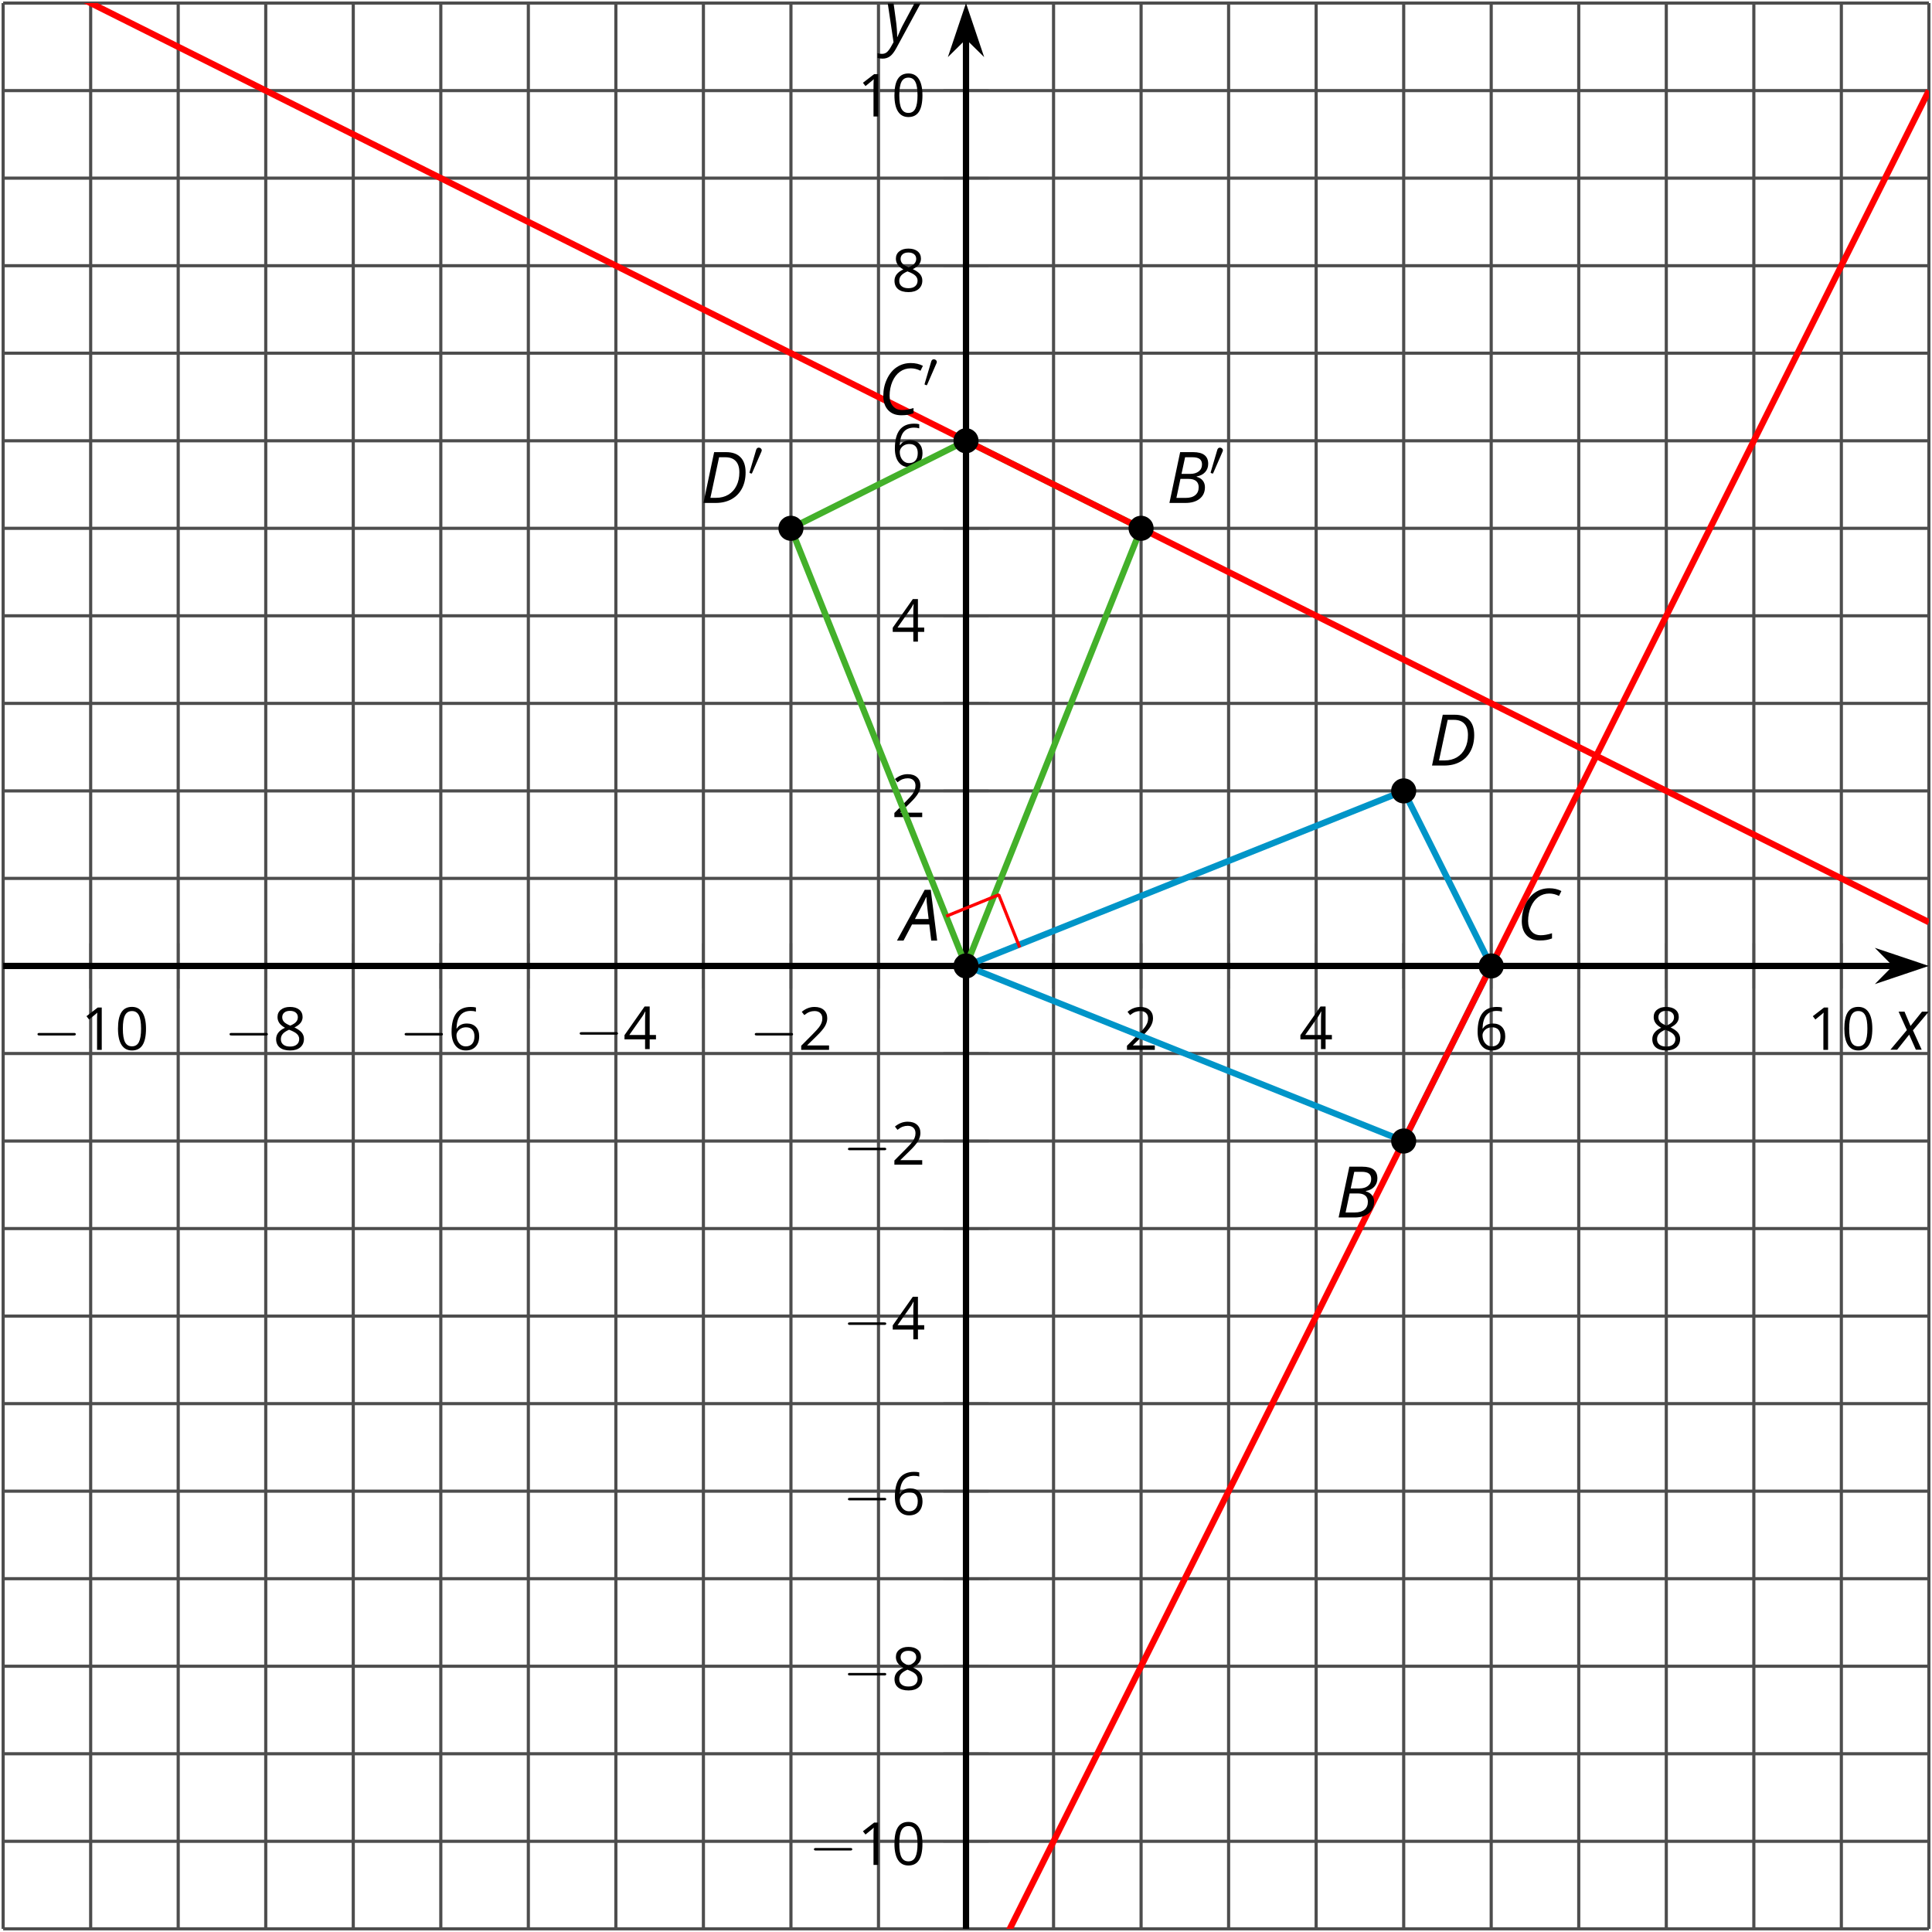 <?xml version='1.0' encoding='UTF-8'?>
<!-- This file was generated by dvisvgm 2.1.3 -->
<svg height='307.162pt' version='1.1' viewBox='-72 -72 307.162 307.162' width='307.162pt' xmlns='http://www.w3.org/2000/svg' xmlns:xlink='http://www.w3.org/1999/xlink'>
<defs>
<clipPath id='clip1'>
<path d='M-71.5 234.66H234.668V-71.512H-71.5Z'/>
</clipPath>
<path d='M6.565 -2.291C6.735 -2.291 6.914 -2.291 6.914 -2.491S6.735 -2.69 6.565 -2.69H1.176C1.006 -2.69 0.827 -2.69 0.827 -2.491S1.006 -2.291 1.176 -2.291H6.565Z' id='g11-0'/>
<path d='M4.922 -3.375C4.922 -4.498 4.733 -5.355 4.355 -5.948C3.973 -6.542 3.421 -6.837 2.689 -6.837C1.938 -6.837 1.381 -6.552 1.018 -5.985S0.47 -4.549 0.47 -3.375C0.47 -2.238 0.658 -1.377 1.036 -0.792C1.413 -0.203 1.966 0.092 2.689 0.092C3.444 0.092 4.006 -0.193 4.374 -0.769C4.738 -1.344 4.922 -2.21 4.922 -3.375ZM1.243 -3.375C1.243 -4.355 1.358 -5.064 1.588 -5.506C1.819 -5.953 2.187 -6.174 2.689 -6.174C3.2 -6.174 3.568 -5.948 3.794 -5.497C4.024 -5.051 4.139 -4.342 4.139 -3.375S4.024 -1.699 3.794 -1.243C3.568 -0.792 3.2 -0.566 2.689 -0.566C2.187 -0.566 1.819 -0.792 1.588 -1.234C1.358 -1.685 1.243 -2.394 1.243 -3.375Z' id='g10-16'/>
<path d='M3.292 0V-6.731H2.647L0.866 -5.355L1.271 -4.83C1.92 -5.359 2.288 -5.658 2.366 -5.727S2.518 -5.866 2.583 -5.93C2.56 -5.576 2.546 -5.198 2.546 -4.797V0H3.292Z' id='g10-17'/>
<path d='M4.885 0V-0.709H1.423V-0.746L2.896 -2.187C3.554 -2.827 4.001 -3.352 4.24 -3.771S4.599 -4.609 4.599 -5.037C4.599 -5.585 4.42 -6.018 4.061 -6.344C3.702 -6.667 3.204 -6.828 2.574 -6.828C1.842 -6.828 1.169 -6.57 0.548 -6.054L0.953 -5.534C1.262 -5.778 1.538 -5.944 1.786 -6.036C2.04 -6.128 2.302 -6.174 2.583 -6.174C2.97 -6.174 3.273 -6.068 3.49 -5.856C3.706 -5.649 3.817 -5.364 3.817 -5.005C3.817 -4.751 3.775 -4.512 3.688 -4.291S3.471 -3.844 3.301 -3.61S2.772 -2.988 2.233 -2.44L0.46 -0.658V0H4.885Z' id='g10-18'/>
<path d='M5.203 -1.547V-2.242H4.204V-6.768H3.393L0.198 -2.215V-1.547H3.471V0H4.204V-1.547H5.203ZM3.471 -2.242H0.962L3.066 -5.235C3.195 -5.428 3.333 -5.672 3.481 -5.967H3.518C3.485 -5.414 3.471 -4.917 3.471 -4.48V-2.242Z' id='g10-20'/>
<path d='M0.539 -2.878C0.539 -1.943 0.741 -1.215 1.151 -0.691C1.561 -0.17 2.113 0.092 2.808 0.092C3.458 0.092 3.978 -0.11 4.355 -0.506C4.742 -0.912 4.931 -1.459 4.931 -2.159C4.931 -2.785 4.756 -3.283 4.411 -3.646C4.061 -4.01 3.582 -4.194 2.979 -4.194C2.247 -4.194 1.713 -3.932 1.377 -3.402H1.321C1.358 -4.365 1.565 -5.074 1.948 -5.525C2.33 -5.971 2.878 -6.197 3.6 -6.197C3.904 -6.197 4.176 -6.16 4.411 -6.082V-6.74C4.213 -6.8 3.936 -6.828 3.591 -6.828C2.583 -6.828 1.823 -6.501 1.308 -5.847C0.797 -5.189 0.539 -4.199 0.539 -2.878ZM2.799 -0.557C2.509 -0.557 2.251 -0.635 2.026 -0.797C1.805 -0.958 1.63 -1.174 1.506 -1.446S1.321 -2.012 1.321 -2.33C1.321 -2.546 1.39 -2.753 1.529 -2.951C1.662 -3.149 1.846 -3.306 2.076 -3.421S2.56 -3.591 2.836 -3.591C3.283 -3.591 3.614 -3.462 3.84 -3.209S4.176 -2.606 4.176 -2.159C4.176 -1.639 4.056 -1.243 3.812 -0.967C3.573 -0.695 3.237 -0.557 2.799 -0.557Z' id='g10-22'/>
<path d='M2.689 -6.828C2.086 -6.828 1.602 -6.685 1.243 -6.39C0.879 -6.105 0.7 -5.714 0.7 -5.226C0.7 -4.88 0.792 -4.572 0.976 -4.291C1.16 -4.015 1.464 -3.757 1.888 -3.518C0.948 -3.089 0.479 -2.486 0.479 -1.717C0.479 -1.142 0.672 -0.695 1.059 -0.378C1.446 -0.064 1.998 0.092 2.716 0.092C3.393 0.092 3.927 -0.074 4.319 -0.405C4.71 -0.741 4.903 -1.188 4.903 -1.745C4.903 -2.122 4.788 -2.454 4.558 -2.744C4.328 -3.029 3.941 -3.301 3.393 -3.564C3.844 -3.789 4.171 -4.038 4.378 -4.309S4.687 -4.885 4.687 -5.216C4.687 -5.718 4.507 -6.114 4.148 -6.4S3.301 -6.828 2.689 -6.828ZM1.234 -1.699C1.234 -2.03 1.335 -2.316 1.542 -2.551C1.75 -2.79 2.081 -3.006 2.537 -3.204C3.131 -2.988 3.55 -2.762 3.789 -2.532C4.029 -2.297 4.148 -2.035 4.148 -1.736C4.148 -1.363 4.019 -1.068 3.766 -0.852S3.154 -0.529 2.698 -0.529C2.233 -0.529 1.874 -0.631 1.621 -0.838C1.363 -1.045 1.234 -1.331 1.234 -1.699ZM2.68 -6.206C3.071 -6.206 3.375 -6.114 3.6 -5.93C3.821 -5.75 3.932 -5.502 3.932 -5.193C3.932 -4.913 3.84 -4.664 3.656 -4.452C3.476 -4.24 3.163 -4.042 2.726 -3.858C2.238 -4.061 1.901 -4.263 1.722 -4.466S1.45 -4.913 1.45 -5.193C1.45 -5.502 1.561 -5.746 1.777 -5.93S2.297 -6.206 2.68 -6.206Z' id='g10-24'/>
<path d='M4.492 -2.569L4.807 0H5.746L4.729 -8.077H3.768L-0.646 0H0.398L1.751 -2.569H4.492ZM4.392 -3.431H2.215C2.972 -4.856 3.436 -5.729 3.591 -6.05C3.757 -6.37 3.901 -6.691 4.039 -7.017C4.055 -6.387 4.111 -5.74 4.199 -5.083L4.392 -3.431Z' id='g4-33'/>
<path d='M4.254 -8.077H2.182L0.475 0H3.033C3.972 0 4.724 -0.221 5.282 -0.663C5.84 -1.111 6.122 -1.724 6.122 -2.503C6.122 -2.906 6.011 -3.254 5.779 -3.547C5.558 -3.834 5.232 -4.039 4.807 -4.155V-4.21C5.387 -4.315 5.84 -4.547 6.16 -4.906S6.641 -5.702 6.641 -6.221C6.641 -7.459 5.845 -8.077 4.254 -8.077ZM2.398 -4.619L2.967 -7.265H4.133C4.657 -7.265 5.044 -7.171 5.293 -6.983C5.536 -6.79 5.657 -6.503 5.657 -6.122C5.657 -5.657 5.486 -5.293 5.144 -5.022S4.343 -4.619 3.768 -4.619H2.398ZM1.586 -0.801L2.227 -3.823H3.53C4.044 -3.823 4.442 -3.713 4.718 -3.481C4.989 -3.26 5.127 -2.928 5.127 -2.503C5.127 -1.961 4.95 -1.541 4.591 -1.249C4.232 -0.95 3.724 -0.801 3.055 -0.801H1.586Z' id='g4-34'/>
<path d='M5.204 -7.354C5.724 -7.354 6.238 -7.227 6.746 -6.972L7.127 -7.751C6.569 -8.044 5.928 -8.193 5.204 -8.193C4.376 -8.193 3.635 -7.978 2.978 -7.541S1.801 -6.475 1.414 -5.646C1.022 -4.823 0.829 -3.928 0.829 -2.967C0.829 -2.017 1.083 -1.265 1.591 -0.718C2.099 -0.166 2.801 0.11 3.691 0.11C4.094 0.11 4.442 0.083 4.729 0.033S5.32 -0.099 5.635 -0.215V-1.039C4.961 -0.829 4.37 -0.724 3.856 -0.724C3.227 -0.724 2.729 -0.928 2.376 -1.337C2.011 -1.751 1.834 -2.298 1.834 -2.989C1.834 -3.801 1.983 -4.553 2.276 -5.249C2.575 -5.934 2.978 -6.459 3.481 -6.818C3.989 -7.177 4.564 -7.354 5.204 -7.354Z' id='g4-35'/>
<path d='M7.182 -4.845C7.182 -5.901 6.917 -6.702 6.387 -7.249C5.862 -7.801 5.088 -8.077 4.072 -8.077H2.182L0.475 0H2.42C3.387 0 4.227 -0.199 4.945 -0.597S6.215 -1.564 6.602 -2.298S7.182 -3.884 7.182 -4.845ZM2.481 -0.812H1.586L2.967 -7.265H3.95C4.685 -7.265 5.238 -7.061 5.619 -6.652C6 -6.249 6.188 -5.646 6.188 -4.856S6.039 -3.359 5.735 -2.746C5.436 -2.133 5.006 -1.657 4.442 -1.315C3.878 -0.983 3.227 -0.812 2.481 -0.812Z' id='g4-36'/>
<path d='M2.58 -2.398L3.641 0H4.569L3.177 -3.077L5.691 -6.055H4.619L2.796 -3.779L1.834 -6.055H0.895L2.215 -3.122L-0.409 0H0.669L2.58 -2.398Z' id='g4-88'/>
<path d='M0.541 -6.055L1.459 0.099L1.039 0.851C0.834 1.215 0.624 1.492 0.409 1.68C0.199 1.862 -0.061 1.956 -0.365 1.956C-0.613 1.956 -0.856 1.923 -1.088 1.856V2.602C-0.84 2.68 -0.58 2.718 -0.315 2.718C0.155 2.718 0.558 2.597 0.895 2.348S1.569 1.663 1.912 1.028L5.757 -6.055H4.774L2.978 -2.691C2.884 -2.53 2.746 -2.243 2.553 -1.829S2.199 -1.044 2.072 -0.724H2.039C2.039 -1.028 2.022 -1.425 1.989 -1.923C1.95 -2.414 1.917 -2.79 1.878 -3.044L1.47 -6.055H0.541Z' id='g4-89'/>
<path d='M2.112 -3.778C2.152 -3.881 2.184 -3.937 2.184 -4.017C2.184 -4.28 1.945 -4.455 1.722 -4.455C1.403 -4.455 1.315 -4.176 1.283 -4.065L0.271 -0.63C0.239 -0.534 0.239 -0.51 0.239 -0.502C0.239 -0.43 0.287 -0.414 0.367 -0.391C0.51 -0.327 0.526 -0.327 0.542 -0.327C0.566 -0.327 0.614 -0.327 0.669 -0.462L2.112 -3.778Z' id='g5-48'/>
</defs>
<g id='page1'>
<path d='M-71.5 234.66V-71.512M-43.668 234.66V-71.512M-15.836 234.66V-71.512M12 234.66V-71.512M39.832 234.66V-71.512M67.668 234.66V-71.512M95.5 234.66V-71.512M123.332 234.66V-71.512M151.168 234.66V-71.512M179 234.66V-71.512M206.836 234.66V-71.512M234.668 234.66V-71.512' fill='none' stroke='#4d4d4d' stroke-linejoin='bevel' stroke-miterlimit='10.037' stroke-width='0.5'/>
<path d='M-57.586 234.66V-71.512M-29.75 234.66V-71.512M-1.918 234.66V-71.512M25.914 234.66V-71.512M53.75 234.66V-71.512M109.418 234.66V-71.512M137.25 234.66V-71.512M165.082 234.66V-71.512M192.918 234.66V-71.512M220.75 234.66V-71.512' fill='none' stroke='#4d4d4d' stroke-linejoin='bevel' stroke-miterlimit='10.037' stroke-width='0.5'/>
<path d='M-71.5 234.66H234.668M-71.5 206.824H234.668M-71.5 178.992H234.668M-71.5 151.16H234.668M-71.5 123.324H234.668M-71.5 95.492H234.668M-71.5 67.656H234.668M-71.5 39.824H234.668M-71.5 11.992H234.668M-71.5 -15.844H234.668M-71.5 -43.676H234.668M-71.5 -71.512H234.668' fill='none' stroke='#4d4d4d' stroke-linejoin='bevel' stroke-miterlimit='10.037' stroke-width='0.5'/>
<path d='M-71.5 220.742H234.668M-71.5 192.91H234.668M-71.5 165.074H234.668M-71.5 137.242H234.668M-71.5 109.41H234.668M-71.5 53.742H234.668M-71.5 25.906H234.668M-71.5 -1.926H234.668M-71.5 -29.758H234.668M-71.5 -57.594H234.668' fill='none' stroke='#4d4d4d' stroke-linejoin='bevel' stroke-miterlimit='10.037' stroke-width='0.5'/>
<path d='M-71.5 85.176V77.973M-43.668 85.176V77.973M-15.836 85.176V77.973M12 85.176V77.973M39.832 85.176V77.973M67.668 85.176V77.973M95.5 85.176V77.973M123.332 85.176V77.973M151.168 85.176V77.973M179 85.176V77.973M206.836 85.176V77.973M234.668 85.176V77.973' fill='none' stroke='#4d4d4d' stroke-linejoin='bevel' stroke-miterlimit='10.037' stroke-width='0.4'/>
<path d='M-57.586 85.176V77.973M-29.75 85.176V77.973M-1.918 85.176V77.973M25.914 85.176V77.973M53.75 85.176V77.973M109.418 85.176V77.973M137.25 85.176V77.973M165.082 85.176V77.973M192.918 85.176V77.973M220.75 85.176V77.973' fill='none' stroke='#4d4d4d' stroke-linejoin='bevel' stroke-miterlimit='10.037' stroke-width='0.4'/>
<path d='M77.98 234.66H85.183M77.98 206.824H85.183M77.98 178.992H85.183M77.98 151.16H85.183M77.98 123.324H85.183M77.98 95.492H85.183M77.98 67.656H85.183M77.98 39.824H85.183M77.98 11.992H85.183M77.98 -15.844H85.183M77.98 -43.676H85.183M77.98 -71.512H85.183' fill='none' stroke='#4d4d4d' stroke-linejoin='bevel' stroke-miterlimit='10.037' stroke-width='0.4'/>
<path d='M77.98 220.742H85.183M77.98 192.91H85.183M77.98 165.074H85.183M77.98 137.242H85.183M77.98 109.41H85.183M77.98 53.742H85.183M77.98 25.906H85.183M77.98 -1.926H85.183M77.98 -29.758H85.183M77.98 -57.594H85.183' fill='none' stroke='#4d4d4d' stroke-linejoin='bevel' stroke-miterlimit='10.037' stroke-width='0.4'/>
<path d='M-71.5 81.574H229.375' fill='none' stroke='#000000' stroke-linejoin='bevel' stroke-miterlimit='10.037' stroke-width='1'/>
<path d='M233.094 81.574L227.903 79.832L229.625 81.574L227.903 83.32Z'/>
<path d='M233.094 81.574L227.903 79.832L229.625 81.574L227.903 83.32Z' fill='none' stroke='#000000' stroke-miterlimit='10.037' stroke-width='1'/>
<path d='M81.582 234.66V-66.215' fill='none' stroke='#000000' stroke-linejoin='bevel' stroke-miterlimit='10.037' stroke-width='1'/>
<path d='M81.582 -69.934L79.84 -64.746L81.582 -66.465L83.328 -64.746Z'/>
<path d='M81.582 -69.934L79.84 -64.746L81.582 -66.465L83.328 -64.746Z' fill='none' stroke='#000000' stroke-miterlimit='10.037' stroke-width='1'/>
<g transform='matrix(1 0 0 1 4.14 -459.33)'>
<use x='-71.004' xlink:href='#g11-0' y='554.248'/>
<use x='-63.255' xlink:href='#g10-17' y='554.248'/>
<use x='-57.851' xlink:href='#g10-16' y='554.248'/>
</g>
<g transform='matrix(1 0 0 1 34.676 -459.33)'>
<use x='-71.004' xlink:href='#g11-0' y='554.248'/>
<use x='-63.255' xlink:href='#g10-24' y='554.248'/>
</g>
<g transform='matrix(1 0 0 1 62.509 -459.33)'>
<use x='-71.004' xlink:href='#g11-0' y='554.248'/>
<use x='-63.255' xlink:href='#g10-22' y='554.248'/>
</g>
<g transform='matrix(1 0 0 1 90.343 -459.457)'>
<use x='-71.004' xlink:href='#g11-0' y='554.248'/>
<use x='-63.255' xlink:href='#g10-20' y='554.248'/>
</g>
<g transform='matrix(1 0 0 1 118.177 -459.33)'>
<use x='-71.004' xlink:href='#g11-0' y='554.248'/>
<use x='-63.255' xlink:href='#g10-18' y='554.248'/>
</g>
<g transform='matrix(1 0 0 1 177.718 -459.33)'>
<use x='-71.004' xlink:href='#g10-18' y='554.248'/>
</g>
<g transform='matrix(1 0 0 1 205.552 -459.457)'>
<use x='-71.004' xlink:href='#g10-20' y='554.248'/>
</g>
<g transform='matrix(1 0 0 1 233.386 -459.33)'>
<use x='-71.004' xlink:href='#g10-22' y='554.248'/>
</g>
<g transform='matrix(1 0 0 1 261.219 -459.33)'>
<use x='-71.004' xlink:href='#g10-24' y='554.248'/>
</g>
<g transform='matrix(1 0 0 1 286.351 -459.33)'>
<use x='-71.004' xlink:href='#g10-17' y='554.248'/>
<use x='-65.6' xlink:href='#g10-16' y='554.248'/>
</g>
<g transform='matrix(1 0 0 1 127.585 -329.751)'>
<use x='-71.004' xlink:href='#g11-0' y='554.248'/>
<use x='-63.255' xlink:href='#g10-17' y='554.248'/>
<use x='-57.851' xlink:href='#g10-16' y='554.248'/>
</g>
<g transform='matrix(1 0 0 1 132.99 -357.584)'>
<use x='-71.004' xlink:href='#g11-0' y='554.248'/>
<use x='-63.255' xlink:href='#g10-24' y='554.248'/>
</g>
<g transform='matrix(1 0 0 1 132.99 -385.418)'>
<use x='-71.004' xlink:href='#g11-0' y='554.248'/>
<use x='-63.255' xlink:href='#g10-22' y='554.248'/>
</g>
<g transform='matrix(1 0 0 1 132.99 -413.316)'>
<use x='-71.004' xlink:href='#g11-0' y='554.248'/>
<use x='-63.255' xlink:href='#g10-20' y='554.248'/>
</g>
<g transform='matrix(1 0 0 1 132.99 -441.085)'>
<use x='-71.004' xlink:href='#g11-0' y='554.248'/>
<use x='-63.255' xlink:href='#g10-18' y='554.248'/>
</g>
<g transform='matrix(1 0 0 1 140.738 -496.337)'>
<use x='-71.004' xlink:href='#g10-18' y='554.248'/>
</g>
<g transform='matrix(1 0 0 1 140.738 -524.235)'>
<use x='-71.004' xlink:href='#g10-20' y='554.248'/>
</g>
<g transform='matrix(1 0 0 1 140.738 -552.064)'>
<use x='-71.004' xlink:href='#g10-22' y='554.248'/>
</g>
<g transform='matrix(1 0 0 1 140.738 -579.897)'>
<use x='-71.004' xlink:href='#g10-24' y='554.248'/>
</g>
<g transform='matrix(1 0 0 1 135.334 -607.731)'>
<use x='-71.004' xlink:href='#g10-17' y='554.248'/>
<use x='-65.6' xlink:href='#g10-16' y='554.248'/>
</g>
<path clip-path='url(#clip1)' d='M81.582 81.574L151.168 109.41L165.082 81.574L151.168 53.742L81.582 81.574' fill='none' stroke='#0095c8' stroke-linejoin='bevel' stroke-miterlimit='10.037' stroke-width='1'/>
<path clip-path='url(#clip1)' d='M81.582 81.574L109.418 11.992L81.582 -1.926L53.75 11.992L81.582 81.574' fill='none' stroke='#43b02a' stroke-linejoin='bevel' stroke-miterlimit='10.037' stroke-width='1'/>
<path clip-path='url(#clip1)' d='M-71.5 554.746L-69.965 551.668L-68.426 548.594L-66.887 545.516L-65.348 542.437L-63.809 539.359L-62.27 536.285L-60.73 533.207L-59.195 530.129L-57.656 527.051L-56.117 523.976L-54.578 520.898L-53.039 517.82L-51.5 514.742L-49.961 511.668L-48.422 508.59L-46.887 505.512L-45.348 502.437L-43.809 499.359L-42.27 496.281L-40.73 493.203L-39.191 490.129L-37.652 487.051L-36.117 483.973L-34.578 480.894L-33.039 477.82L-31.5 474.742L-29.961 471.664L-28.422 468.586L-26.883 465.512L-25.344 462.433L-23.809 459.355L-22.27 456.281L-20.73 453.203L-19.191 450.125L-17.652 447.047L-16.113 443.973L-14.574 440.894L-13.039 437.816L-11.5 434.738L-9.961 431.664L-8.422 428.586L-6.883 425.508L-5.344 422.43L-3.805 419.355L-2.266 416.277L-0.73 413.199L0.809 410.121L2.348 407.047L3.887 403.969L5.426 400.891L6.965 397.816L8.504 394.738L10.039 391.66L11.578 388.582L13.117 385.508L14.656 382.43L16.195 379.351L17.734 376.273L19.273 373.199L20.812 370.121L22.348 367.043L23.887 363.965L25.426 360.891L26.965 357.812L28.504 354.734L30.043 351.66L31.582 348.582L33.121 345.504L34.656 342.426L36.195 339.351L37.734 336.273L39.273 333.195L40.812 330.117L42.351 327.043L43.89 323.965L45.426 320.887L46.965 317.808L48.504 314.734L50.043 311.656L51.582 308.578L53.121 305.504L54.66 302.426L56.199 299.348L57.734 296.269L59.273 293.195L60.812 290.117L62.351 287.039L63.89 283.961L65.43 280.887L66.969 277.808L68.504 274.73L70.043 271.652L71.582 268.578L73.121 265.5L74.66 262.422L76.199 259.344L77.738 256.269L79.277 253.191L80.812 250.113L82.351 247.039L83.89 243.961L85.43 240.883L86.969 237.805L88.508 234.73L90.047 231.652L91.582 228.574L93.121 225.496L94.66 222.422L96.199 219.344L97.738 216.266L99.277 213.187L100.816 210.113L102.355 207.035L103.89 203.957L105.43 200.883L106.969 197.805L108.508 194.726L110.047 191.648L111.586 188.574L113.125 185.496L114.66 182.418L116.199 179.34L117.738 176.266L119.277 173.187L120.816 170.109L122.355 167.031L123.894 163.957L125.433 160.879L126.969 157.801L128.508 154.726L130.047 151.648L131.586 148.57L133.125 145.492L134.664 142.418L136.203 139.34L137.742 136.262L139.277 133.183L140.816 130.109L142.355 127.031L143.894 123.953L145.433 120.875L146.972 117.801L148.512 114.723L150.047 111.644L151.586 108.566L153.125 105.492L154.664 102.414L156.203 99.336L157.742 96.262L159.281 93.183L160.82 90.105L162.355 87.027L163.894 83.953L165.433 80.875L166.972 77.797L168.512 74.719L170.051 71.644L171.59 68.566L173.125 65.488L174.664 62.41L176.203 59.336L177.742 56.258L179.281 53.18L180.82 50.105L182.359 47.027L183.898 43.949L185.433 40.871L186.972 37.797L188.512 34.719L190.051 31.641L191.59 28.562L193.129 25.488L194.668 22.41L196.203 19.332L197.742 16.254L199.281 13.18L200.82 10.101L202.359 7.023L203.898 3.949L205.437 0.871L206.976 -2.207L208.512 -5.285L210.051 -8.359L211.59 -11.438L213.129 -14.516L214.668 -17.594L216.207 -20.668L217.746 -23.746L219.281 -26.824L220.82 -29.902L222.359 -32.977L223.898 -36.055L225.437 -39.133L226.976 -42.207L228.515 -45.285L230.055 -48.363L231.59 -51.442L233.129 -54.516L234.668 -57.594' fill='none' stroke='#ff0000' stroke-linejoin='bevel' stroke-miterlimit='10.037' stroke-width='1'/>
<path clip-path='url(#clip1)' d='M-71.5 -78.469L-69.965 -77.699L-68.426 -76.93L-66.887 -76.16L-65.348 -75.391L-63.809 -74.621L-62.27 -73.852L-60.73 -73.082L-59.195 -72.313L-57.656 -71.547L-56.117 -70.777L-54.578 -70.008L-53.039 -69.238L-51.5 -68.469L-49.961 -67.699L-48.422 -66.93L-46.887 -66.16L-45.348 -65.391L-43.809 -64.621L-42.27 -63.852L-40.73 -63.082L-39.191 -62.313L-37.652 -61.543L-36.117 -60.774L-34.578 -60.008L-33.039 -59.238L-31.5 -58.469L-29.961 -57.699L-28.422 -56.93L-26.883 -56.16L-25.344 -55.391L-23.809 -54.621L-22.27 -53.852L-20.73 -53.082L-19.191 -52.313L-17.652 -51.543L-16.113 -50.774L-14.574 -50.004L-13.039 -49.234L-11.5 -48.465L-9.961 -47.699L-8.422 -46.93L-6.883 -46.16L-5.344 -45.391L-3.805 -44.621L-2.266 -43.852L-0.73 -43.082L0.809 -42.313L2.348 -41.543L3.887 -40.774L5.426 -40.004L6.965 -39.234L8.504 -38.465L10.039 -37.695L11.578 -36.926L13.117 -36.16L14.656 -35.391L16.195 -34.621L17.734 -33.852L19.273 -33.082L20.812 -32.313L22.348 -31.543L23.887 -30.774L25.426 -30.004L26.965 -29.234L28.504 -28.465L30.043 -27.695L31.582 -26.926L33.121 -26.156L34.656 -25.387L36.195 -24.621L37.734 -23.852L39.273 -23.082L40.812 -22.313L42.351 -21.543L43.89 -20.774L45.426 -20.004L46.965 -19.234L48.504 -18.465L50.043 -17.695L51.582 -16.926L53.121 -16.156L54.66 -15.387L56.199 -14.617L57.734 -13.848L59.273 -13.082L60.812 -12.313L62.351 -11.543L63.89 -10.774L65.43 -10.004L66.969 -9.234L68.504 -8.465L70.043 -7.695L71.582 -6.926L73.121 -6.156L74.66 -5.387L76.199 -4.617L77.738 -3.848L79.277 -3.078L80.812 -2.309L82.351 -1.543L83.89 -0.774L85.43 -0.004L86.969 0.766L88.508 1.535L90.047 2.305L91.582 3.074L93.121 3.844L94.66 4.613L96.199 5.383L97.738 6.152L99.277 6.922L100.816 7.691L102.355 8.461L103.89 9.23L105.43 9.996L106.969 10.766L108.508 11.535L110.047 12.305L111.586 13.074L113.125 13.844L114.66 14.613L116.199 15.383L117.738 16.152L119.277 16.922L120.816 17.691L122.355 18.461L123.894 19.23L125.433 20L126.969 20.769L128.508 21.535L130.047 22.305L131.586 23.074L133.125 23.844L134.664 24.613L136.203 25.383L137.742 26.152L139.277 26.922L140.816 27.691L142.355 28.461L143.894 29.23L145.433 30L146.972 30.769L148.512 31.539L150.047 32.308L151.586 33.074L153.125 33.844L154.664 34.613L156.203 35.383L157.742 36.152L159.281 36.922L160.82 37.691L162.355 38.461L163.894 39.23L165.433 40L166.972 40.769L168.512 41.539L170.051 42.308L171.59 43.078L173.125 43.848L174.664 44.613L176.203 45.383L177.742 46.152L179.281 46.922L180.82 47.691L182.359 48.461L183.898 49.23L185.433 50L186.972 50.769L188.512 51.539L190.051 52.308L191.59 53.078L193.129 53.848L194.668 54.617L196.203 55.387L197.742 56.152L199.281 56.922L200.82 57.691L202.359 58.461L203.898 59.23L205.437 60L206.976 60.769L208.512 61.539L210.051 62.308L211.59 63.078L213.129 63.848L214.668 64.617L216.207 65.387L217.746 66.156L219.281 66.926L220.82 67.691L222.359 68.461L223.898 69.23L225.437 70L226.976 70.769L228.515 71.539L230.055 72.308L231.59 73.078L233.129 73.848L234.668 74.617' fill='none' stroke='#ff0000' stroke-linejoin='bevel' stroke-miterlimit='10.037' stroke-width='1'/>
<path clip-path='url(#clip1)' d='M83.574 81.574C83.574 80.473 82.683 79.582 81.582 79.582C80.484 79.582 79.59 80.473 79.59 81.574C79.59 82.676 80.484 83.566 81.582 83.566C82.683 83.566 83.574 82.676 83.574 81.574Z'/>
<g transform='matrix(1 0 0 1 142.253 -476.704)'>
<use x='-71.004' xlink:href='#g4-33' y='554.248'/>
</g>
<path clip-path='url(#clip1)' d='M153.16 109.41C153.16 108.308 152.265 107.414 151.168 107.414C150.066 107.414 149.176 108.308 149.176 109.41C149.176 110.508 150.066 111.402 151.168 111.402C152.265 111.402 153.16 110.508 153.16 109.41Z'/>
<g transform='matrix(1 0 0 1 211.349 -432.683)'>
<use x='-71.004' xlink:href='#g4-34' y='554.248'/>
</g>
<path clip-path='url(#clip1)' d='M167.078 81.574C167.078 80.473 166.183 79.582 165.082 79.582C163.984 79.582 163.09 80.473 163.09 81.574C163.09 82.676 163.984 83.566 165.082 83.566C166.183 83.566 167.078 82.676 167.078 81.574Z'/>
<g transform='matrix(1 0 0 1 240.118 -476.834)'>
<use x='-71.004' xlink:href='#g4-35' y='554.248'/>
</g>
<path clip-path='url(#clip1)' d='M153.16 53.742C153.16 52.641 152.265 51.75 151.168 51.75C150.066 51.75 149.176 52.641 149.176 53.742C149.176 54.84 150.066 55.734 151.168 55.734C152.265 55.734 153.16 54.84 153.16 53.742Z'/>
<g transform='matrix(1 0 0 1 226.201 -504.537)'>
<use x='-71.004' xlink:href='#g4-36' y='554.248'/>
</g>
<path clip-path='url(#clip1)' d='M111.41 11.992C111.41 10.891 110.515 10 109.418 10C108.316 10 107.426 10.891 107.426 11.992C107.426 13.09 108.316 13.984 109.418 13.984C110.515 13.984 111.41 13.09 111.41 11.992Z'/>
<g transform='matrix(1 0 0 1 184.451 -546.287)'>
<use x='-71.004' xlink:href='#g4-34' y='554.248'/>
<use x='-64.212' xlink:href='#g5-48' y='549.91'/>
</g>
<path clip-path='url(#clip1)' d='M83.574 -1.926C83.574 -3.027 82.683 -3.918 81.582 -3.918C80.484 -3.918 79.59 -3.027 79.59 -1.926C79.59 -0.824 80.484 0.066 81.582 0.066C82.683 0.066 83.574 -0.824 83.574 -1.926Z'/>
<g transform='matrix(1 0 0 1 138.606 -560.335)'>
<use x='-71.004' xlink:href='#g4-35' y='554.248'/>
<use x='-63.849' xlink:href='#g5-48' y='549.91'/>
</g>
<path clip-path='url(#clip1)' d='M55.742 11.992C55.742 10.891 54.851 10 53.75 10C52.648 10 51.758 10.891 51.758 11.992C51.758 13.09 52.648 13.984 53.75 13.984C54.851 13.984 55.742 13.09 55.742 11.992Z'/>
<g transform='matrix(1 0 0 1 110.363 -546.287)'>
<use x='-71.004' xlink:href='#g4-36' y='554.248'/>
<use x='-63.44' xlink:href='#g5-48' y='549.91'/>
</g>
<path clip-path='url(#clip1)' d='M90.129 78.641L86.789 70.258L78.433 73.668' fill='none' stroke='#ff0000' stroke-linejoin='bevel' stroke-miterlimit='10.037' stroke-width='0.5'/>
<g transform='matrix(1 0 0 1 299.959 -459.357)'>
<use x='-71.004' xlink:href='#g4-88' y='554.248'/>
</g>
<g transform='matrix(1 0 0 1 139.605 -619.642)'>
<use x='-71.004' xlink:href='#g4-89' y='554.248'/>
</g>
</g>
</svg>